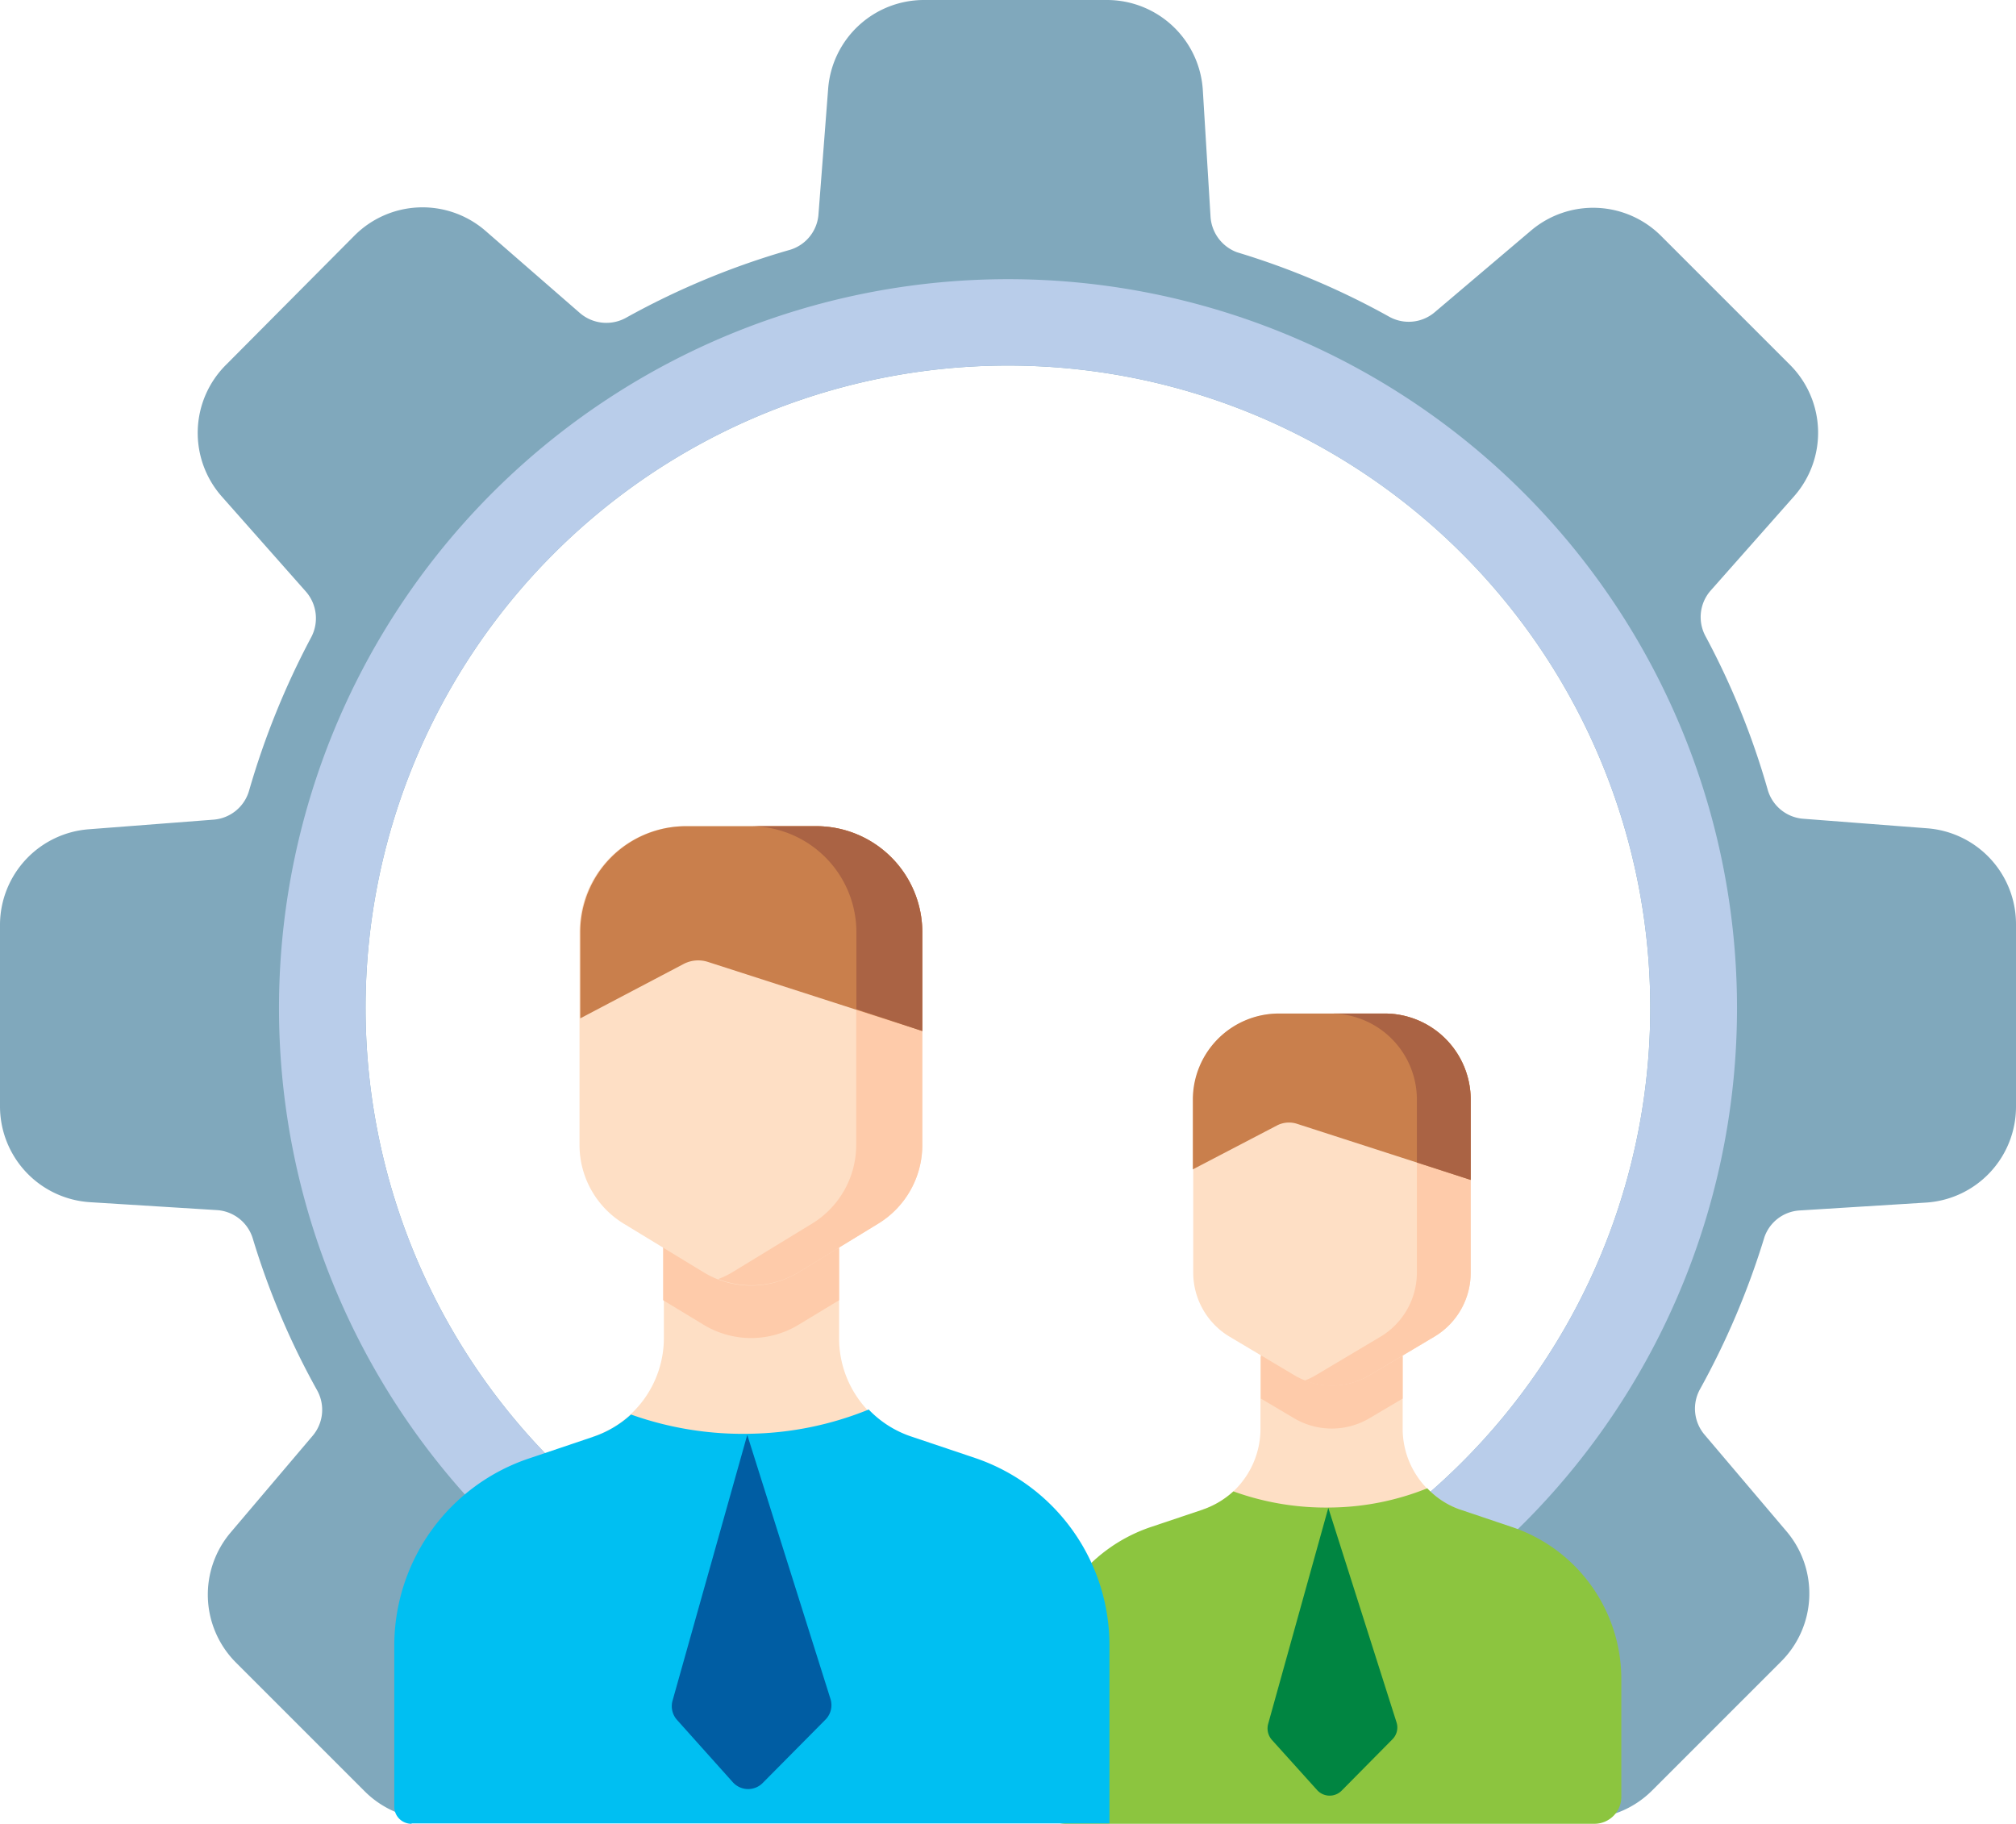 <svg xmlns="http://www.w3.org/2000/svg" viewBox="0 0 104.92 94.93"><defs><style>.cls-1{fill:#80a8bc;}.cls-2{fill:#b9cdea;}.cls-3{fill:#fedfc5;}.cls-4{fill:#fecbaa;}.cls-5{fill:#c97f4c;}.cls-6{fill:#aa6344;}.cls-7{fill:#8cc53f;}.cls-8{fill:#008541;}.cls-9{fill:#00bff2;}.cls-10{fill:#005da3;}</style></defs><g id="Layer_2" data-name="Layer 2"><g id="Layer_1-2" data-name="Layer 1"><path class="cls-1" d="M100.3,43.11l-6.49-.5A2.09,2.09,0,0,1,92,41.11a40.24,40.24,0,0,0-3.24-8A2.09,2.09,0,0,1,89,30.77l4.37-4.94A5,5,0,0,0,93.17,19l-6.7-6.7A5,5,0,0,0,79.68,12l-5,4.24a2.09,2.09,0,0,1-2.37.25,40,40,0,0,0-7.93-3.36A2.12,2.12,0,0,1,63,11.27l-.4-6.57a5,5,0,0,0-5-4.7H48.1a5,5,0,0,0-5,4.62l-.5,6.49A2.09,2.09,0,0,1,41.12,13a40.54,40.54,0,0,0-8.56,3.55,2.11,2.11,0,0,1-2.37-.25L25.25,12a5,5,0,0,0-6.8.26L11.75,19a5,5,0,0,0-.2,6.85l4.37,4.94a2.11,2.11,0,0,1,.28,2.37,41.48,41.48,0,0,0-3.24,8,2.09,2.09,0,0,1-1.85,1.5l-6.49.5A5,5,0,0,0,0,48.1v9.47a5,5,0,0,0,4.7,5l6.57.41a2.09,2.09,0,0,1,1.88,1.46,40,40,0,0,0,3.36,7.93,2.09,2.09,0,0,1-.25,2.37l-4.24,5a5,5,0,0,0,.26,6.79l6.7,6.7a5,5,0,0,0,6.85.21L30.77,89a2.09,2.09,0,0,1,2.37-.29c.76.41,4.82.55,10.11.55,5.91,0,13.36-.16,19.46-.27,6.33-.12,11.21-.2,11.44,0l4.94,4.37A5,5,0,0,0,86,93.17l6.7-6.7a5,5,0,0,0,.26-6.79l-4.24-5a2.09,2.09,0,0,1-.25-2.37,41.24,41.24,0,0,0,3.36-7.93A2.07,2.07,0,0,1,93.65,63l6.58-.41a5,5,0,0,0,4.69-5V48.1A5,5,0,0,0,100.3,43.11ZM54.2,85.84A33.43,33.43,0,1,1,85.84,54.2,33.42,33.42,0,0,1,54.2,85.84Z"/><path class="cls-2" d="M52.46,14.53A37.94,37.94,0,1,0,90.4,52.46,37.93,37.93,0,0,0,52.46,14.53ZM54.2,85.84A33.43,33.43,0,1,1,85.84,54.2,33.42,33.42,0,0,1,54.2,85.84Z"/><path class="cls-3" d="M62.59,78.57a4.54,4.54,0,0,0,1.6-.95,4.48,4.48,0,0,0,1.41-3.26V70.6H73v3.76a4.45,4.45,0,0,0,1.23,3.07A4.3,4.3,0,0,0,76,78.57Z"/><path class="cls-4" d="M73,70.42v2.37l-1.69,1a3.85,3.85,0,0,1-4,0l-1.69-1V70.42Z"/><path class="cls-3" d="M76.54,57.23v9a3.87,3.87,0,0,1-1.86,3.32l-3.36,2a3.85,3.85,0,0,1-4,0l-3.36-2a3.89,3.89,0,0,1-1.86-3.32v-9a4.48,4.48,0,0,1,4.47-4.48h5.53A4.48,4.48,0,0,1,76.54,57.23Z"/><path class="cls-4" d="M72.07,52.75h-2.8a4.48,4.48,0,0,1,4.47,4.48v9a3.89,3.89,0,0,1-1.86,3.32l-3.36,2a3.54,3.54,0,0,1-.62.3,3.83,3.83,0,0,0,3.42-.3l3.36-2a3.87,3.87,0,0,0,1.86-3.32v-9A4.48,4.48,0,0,0,72.07,52.75Z"/><path class="cls-5" d="M76.54,57.23v4.18l-9.07-2.93a1.36,1.36,0,0,0-1,.09l-4.39,2.29V57.23a4.48,4.48,0,0,1,4.47-4.48h5.53A4.48,4.48,0,0,1,76.54,57.23Z"/><path class="cls-6" d="M72.07,52.75h-2.8a4.48,4.48,0,0,1,4.47,4.48V60.5l2.8.91V57.23A4.48,4.48,0,0,0,72.07,52.75Z"/><path class="cls-7" d="M55.46,94.92a1.24,1.24,0,0,1-1.25-1.24V87.4a8.35,8.35,0,0,1,5.67-7.92l2.71-.91a4.54,4.54,0,0,0,1.6-.95,14.14,14.14,0,0,0,5.09.84,13.86,13.86,0,0,0,5-1A4.3,4.3,0,0,0,76,78.57l2.7.91a8.35,8.35,0,0,1,5.68,7.92v6.12A1.4,1.4,0,0,1,83,94.92Z"/><path class="cls-8" d="M69.13,78.48,66,89.72a.9.9,0,0,0,.19.83l2.37,2.63a.88.88,0,0,0,1.28,0l2.63-2.66a.87.87,0,0,0,.21-.88Z"/><path class="cls-3" d="M30.83,74.79a5.43,5.43,0,0,0,3.72-5.18V65h9.12v4.64a5.45,5.45,0,0,0,3.71,5.18Z"/><path class="cls-4" d="M43.67,64.76v2.91l-2.08,1.26a4.76,4.76,0,0,1-5,0l-2.08-1.26V64.76Z"/><path class="cls-3" d="M48,48.52V59.59a4.79,4.79,0,0,1-2.3,4.09L41.59,66.2a4.76,4.76,0,0,1-5,0l-4.14-2.52a4.8,4.8,0,0,1-2.29-4.09V48.52A5.51,5.51,0,0,1,35.7,43h6.81A5.52,5.52,0,0,1,48,48.52Z"/><path class="cls-4" d="M42.51,43H39.06a5.51,5.51,0,0,1,5.5,5.52V59.59a4.8,4.8,0,0,1-2.29,4.09L38.14,66.2a4.44,4.44,0,0,1-.76.37,4.78,4.78,0,0,0,4.21-.37l4.13-2.52A4.79,4.79,0,0,0,48,59.59V48.52A5.52,5.52,0,0,0,42.51,43Z"/><path class="cls-5" d="M48,48.52v5.14l-11.17-3.6a1.64,1.64,0,0,0-1.25.11L30.2,53V48.52A5.51,5.51,0,0,1,35.7,43h6.81A5.52,5.52,0,0,1,48,48.52Z"/><path class="cls-6" d="M42.51,43H39.06a5.52,5.52,0,0,1,5.51,5.52v4L48,53.66V48.52A5.52,5.52,0,0,0,42.51,43Z"/><path class="cls-9" d="M21.42,94.92a.89.89,0,0,1-.9-.89V85.66a10.28,10.28,0,0,1,7-9.75l3.32-1.12a5.56,5.56,0,0,0,2-1.17,17.33,17.33,0,0,0,6.26,1,17.12,17.12,0,0,0,6.11-1.26,5.46,5.46,0,0,0,2.2,1.4l3.33,1.12a10.29,10.29,0,0,1,7,9.75v9.27H21.42Z"/><path class="cls-10" d="M38.89,74.68,35,88.52a1.07,1.07,0,0,0,.24,1l2.91,3.25a1.07,1.07,0,0,0,1.57,0l3.24-3.27a1.07,1.07,0,0,0,.26-1.08Z"/></g></g></svg>
